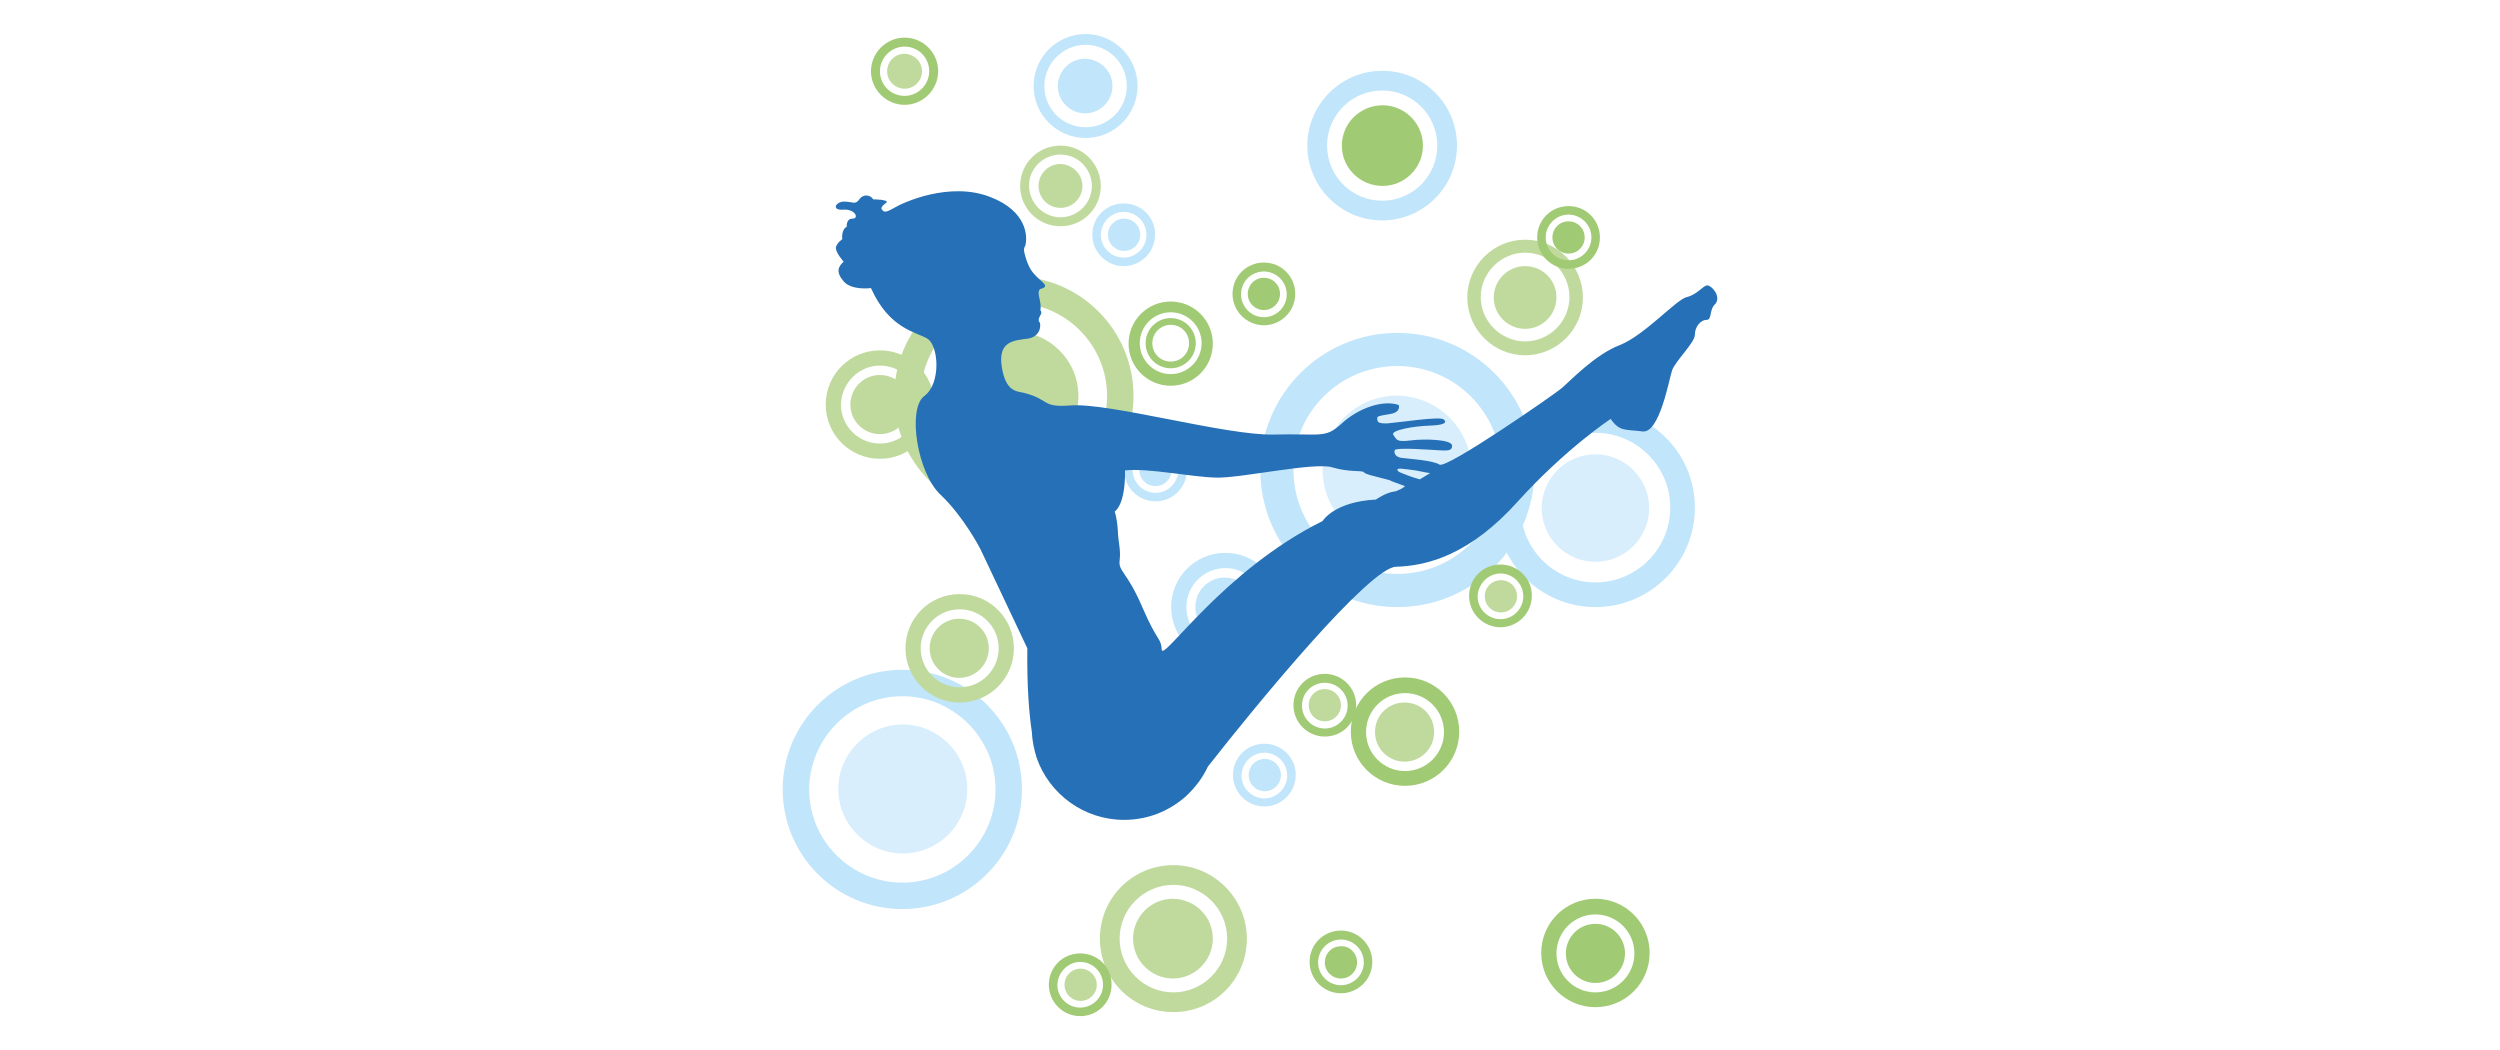 <?xml version="1.0" encoding="utf-8"?>
<!-- Generator: Adobe Illustrator 21.0.0, SVG Export Plug-In . SVG Version: 6.00 Build 0)  -->
<svg version="1.1" id="Laag_1" xmlns="http://www.w3.org/2000/svg" xmlns:xlink="http://www.w3.org/1999/xlink" x="0px" y="0px"
	 viewBox="0 0 558 234.4" style="enable-background:new 0 0 558 234.4;" xml:space="preserve">
<style type="text/css">
	.st0{fill:#FFFFFF;}
	.st1{fill:#C1E5FA;}
	.st2{fill:#A1CA74;}
	.st3{fill:#C0DA9E;}
	.st4{fill:#D8EEFC;}
	.st5{fill:#2570B6;}
</style>
<rect class="st0" width="558" height="234.4"/>
<g>
	<path class="st1" d="M308.5,15.8c-9.2,0-16.7,7.5-16.7,16.7s7.5,16.7,16.7,16.7c9.2,0,16.7-7.5,16.7-16.7S317.8,15.8,308.5,15.8
		 M308.5,20.2c6.8,0,12.3,5.5,12.3,12.3c0,6.8-5.5,12.3-12.3,12.3s-12.3-5.5-12.3-12.3C296.2,25.7,301.7,20.2,308.5,20.2"/>
	<path class="st1" d="M242.3,7.6c-6.4,0-11.6,5.2-11.6,11.6c0,6.4,5.2,11.6,11.6,11.6s11.6-5.2,11.6-11.6
		C253.9,12.8,248.7,7.6,242.3,7.6 M242.3,10c5.1,0,9.2,4.1,9.2,9.2c0,5.1-4.1,9.2-9.2,9.2s-9.2-4.1-9.2-9.2
		C233.1,14.2,237.2,10,242.3,10"/>
	<path class="st2" d="M201.9,8.4c-4.1,0-7.5,3.4-7.5,7.5s3.4,7.5,7.5,7.5s7.5-3.4,7.5-7.5S206.1,8.4,201.9,8.4 M201.9,10.4
		c3.1,0,5.5,2.5,5.5,5.5c0,3-2.5,5.5-5.5,5.5c-3.1,0-5.5-2.5-5.5-5.5C196.4,12.9,198.9,10.4,201.9,10.4"/>
	<path class="st3" d="M205.8,15.9c0,2.1-1.7,3.9-3.9,3.9c-2.1,0-3.9-1.7-3.9-3.9c0-2.1,1.7-3.9,3.9-3.9
		C204.1,12.1,205.8,13.8,205.8,15.9"/>
	<path class="st2" d="M282.1,58.6c-3.9,0-7,3.1-7,7c0,3.9,3.2,7,7,7s7-3.1,7-7C289.1,61.7,286,58.6,282.1,58.6 M282.1,60.6
		c2.8,0,5.1,2.3,5.1,5.1c0,2.8-2.3,5.1-5.1,5.1c-2.8,0-5.1-2.3-5.1-5.1C277,62.8,279.3,60.6,282.1,60.6"/>
	<path class="st2" d="M285.7,65.6c0,2-1.6,3.6-3.6,3.6c-2,0-3.6-1.6-3.6-3.6c0-2,1.6-3.6,3.6-3.6C284.1,62,285.7,63.6,285.7,65.6"/>
	<path class="st1" d="M257.9,97.9c-3.9,0-7,3.1-7,7c0,3.9,3.2,7,7,7c3.9,0,7-3.1,7-7C264.9,101,261.7,97.9,257.9,97.9 M257.9,99.8
		c2.8,0,5.1,2.3,5.1,5.1c0,2.8-2.3,5.1-5.1,5.1c-2.8,0-5.1-2.3-5.1-5.1C252.8,102.1,255.1,99.8,257.9,99.8"/>
	<path class="st1" d="M261.5,104.9c0,2-1.6,3.6-3.6,3.6c-2,0-3.6-1.6-3.6-3.6c0-2,1.6-3.6,3.6-3.6
		C259.9,101.3,261.5,102.9,261.5,104.9"/>
	<path class="st2" d="M295.7,150.4c-3.9,0-7,3.1-7,7c0,3.9,3.2,7,7,7c3.9,0,7-3.1,7-7C302.7,153.5,299.5,150.4,295.7,150.4
		 M295.7,152.4c2.8,0,5.1,2.3,5.1,5.1c0,2.8-2.3,5.1-5.1,5.1c-2.8,0-5.1-2.3-5.1-5.1C290.6,154.6,292.9,152.4,295.7,152.4"/>
	<path class="st3" d="M299.3,157.4c0,2-1.6,3.6-3.6,3.6c-2,0-3.6-1.6-3.6-3.6s1.6-3.6,3.6-3.6C297.7,153.8,299.3,155.4,299.3,157.4"
		/>
	<path class="st1" d="M282.2,166c-3.9,0-7,3.1-7,7c0,3.9,3.2,7,7,7s7-3.1,7-7C289.3,169.2,286.1,166,282.2,166 M282.2,168
		c2.8,0,5.1,2.3,5.1,5.1c0,2.8-2.3,5.1-5.1,5.1s-5.1-2.3-5.1-5.1C277.2,170.2,279.5,168,282.2,168"/>
	<path class="st1" d="M285.9,173c0,2-1.6,3.6-3.6,3.6s-3.6-1.6-3.6-3.6s1.6-3.6,3.6-3.6S285.9,171,285.9,173"/>
	<path class="st2" d="M299.3,207.7c-3.9,0-7,3.1-7,7c0,3.9,3.2,7,7,7s7-3.1,7-7C306.3,210.9,303.2,207.7,299.3,207.7 M299.3,209.7
		c2.8,0,5.1,2.3,5.1,5.1c0,2.8-2.3,5.1-5.1,5.1s-5.1-2.3-5.1-5.1C294.2,212,296.5,209.7,299.3,209.7"/>
	<path class="st2" d="M302.9,214.8c0,2-1.6,3.6-3.6,3.6c-2,0-3.6-1.6-3.6-3.6c0-2,1.6-3.6,3.6-3.6
		C301.3,211.1,302.9,212.8,302.9,214.8"/>
	<path class="st1" d="M250.8,45.4c-3.9,0-7,3.1-7,7c0,3.9,3.2,7,7,7s7-3.1,7-7C257.9,48.5,254.7,45.4,250.8,45.4 M250.8,47.3
		c2.8,0,5.1,2.3,5.1,5.1c0,2.8-2.3,5.1-5.1,5.1c-2.8,0-5.1-2.3-5.1-5.1C245.8,49.6,248,47.3,250.8,47.3"/>
	<path class="st1" d="M254.5,52.4c0,2-1.6,3.6-3.6,3.6s-3.6-1.6-3.6-3.6c0-2,1.6-3.6,3.6-3.6S254.5,50.4,254.5,52.4"/>
	<path class="st2" d="M261.3,67.3c-5.2,0-9.4,4.2-9.4,9.4c0,5.2,4.2,9.4,9.4,9.4c5.2,0,9.4-4.2,9.4-9.4
		C270.7,71.5,266.5,67.3,261.3,67.3 M261.3,69.7c3.8,0,6.9,3.1,6.9,6.9c0,3.8-3.1,6.9-6.9,6.9c-3.8,0-6.9-3.1-6.9-6.9
		C254.4,72.8,257.5,69.7,261.3,69.7"/>
	<path class="st2" d="M261.3,71c-3.1,0-5.6,2.5-5.6,5.6c0,3.1,2.5,5.6,5.6,5.6c3.1,0,5.6-2.5,5.6-5.6C266.9,73.5,264.4,71,261.3,71
		 M261.3,72.5c2.3,0,4.1,1.8,4.1,4.1s-1.8,4.1-4.1,4.1c-2.3,0-4.1-1.8-4.1-4.1S259.1,72.5,261.3,72.5"/>
	<path class="st1" d="M248.3,19.2c0,3.3-2.7,6.1-6.1,6.1c-3.3,0-6.1-2.7-6.1-6.1c0-3.3,2.7-6.1,6.1-6.1
		C245.6,13.2,248.3,15.9,248.3,19.2"/>
	<path class="st2" d="M317.6,32.5c0,5-4.1,9-9,9c-5,0-9.1-4-9.1-9c0-5,4.1-9,9.1-9C313.5,23.5,317.6,27.5,317.6,32.5"/>
	<path class="st3" d="M340.4,53.5c-7.1,0-12.9,5.8-12.9,12.9c0,7.1,5.8,12.9,12.9,12.9c7.1,0,12.9-5.8,12.9-12.9
		C353.3,59.3,347.6,53.5,340.4,53.5 M340.4,56.4c5.5,0,9.9,4.5,9.9,9.9c0,5.5-4.5,9.9-9.9,9.9s-9.9-4.5-9.9-9.9
		C330.5,60.9,335,56.4,340.4,56.4"/>
	<path class="st3" d="M347.4,66.4c0,3.8-3.1,7-7,7c-3.8,0-7-3.1-7-7c0-3.8,3.1-7,7-7C344.3,59.4,347.4,62.5,347.4,66.4"/>
	<path class="st3" d="M196.4,78.2c-6.7,0-12.1,5.4-12.1,12.1c0,6.7,5.4,12.1,12.1,12.1c6.7,0,12.1-5.4,12.1-12.1
		C208.6,83.6,203.1,78.2,196.4,78.2 M196.4,81.6c4.8,0,8.7,3.9,8.7,8.7c0,4.8-3.9,8.7-8.7,8.7s-8.7-3.9-8.7-8.7
		C187.8,85.5,191.7,81.6,196.4,81.6"/>
	<path class="st3" d="M203,90.3c0,3.6-2.9,6.6-6.6,6.6c-3.6,0-6.6-2.9-6.6-6.6c0-3.6,2.9-6.6,6.6-6.6C200.1,83.7,203,86.7,203,90.3"
		/>
	<path class="st2" d="M313.6,151.2c-6.7,0-12.1,5.4-12.1,12.1s5.4,12.1,12.1,12.1c6.7,0,12.1-5.4,12.1-12.1S320.3,151.2,313.6,151.2
		 M313.6,154.7c4.8,0,8.7,3.9,8.7,8.7s-3.9,8.7-8.7,8.7s-8.7-3.9-8.7-8.7S308.8,154.7,313.6,154.7"/>
	<path class="st3" d="M320.1,163.4c0,3.6-2.9,6.6-6.6,6.6c-3.6,0-6.6-2.9-6.6-6.6s2.9-6.6,6.6-6.6
		C317.2,156.8,320.1,159.7,320.1,163.4"/>
	<path class="st2" d="M356.1,200.6c-6.7,0-12.1,5.4-12.1,12.1s5.4,12.1,12.1,12.1c6.7,0,12.1-5.4,12.1-12.1S362.8,200.6,356.1,200.6
		 M356.1,204.1c4.8,0,8.7,3.9,8.7,8.7s-3.9,8.7-8.7,8.7s-8.7-3.9-8.7-8.7S351.3,204.1,356.1,204.1"/>
	<path class="st2" d="M362.7,212.8c0,3.6-2.9,6.6-6.6,6.6c-3.6,0-6.6-2.9-6.6-6.6c0-3.6,2.9-6.6,6.6-6.6
		C359.7,206.2,362.7,209.1,362.7,212.8"/>
	<path class="st1" d="M273.5,123.4c-6.7,0-12.1,5.4-12.1,12.1s5.4,12.1,12.1,12.1s12.1-5.4,12.1-12.1S280.2,123.4,273.5,123.4
		 M273.5,126.8c4.8,0,8.7,3.9,8.7,8.7s-3.9,8.7-8.7,8.7s-8.7-3.9-8.7-8.7S268.7,126.8,273.5,126.8"/>
	<path class="st1" d="M280,135.5c0,3.6-2.9,6.6-6.6,6.6c-3.6,0-6.6-2.9-6.6-6.6c0-3.6,2.9-6.6,6.6-6.6
		C277.1,129,280,131.9,280,135.5"/>
	<path class="st3" d="M261.9,193.1c-9.1,0-16.4,7.3-16.4,16.4c0,9.1,7.3,16.4,16.4,16.4c9.1,0,16.4-7.3,16.4-16.4
		C278.3,200.5,270.9,193.1,261.9,193.1 M261.9,197.5c6.6,0,12,5.4,12,12c0,6.6-5.4,12-12,12c-6.6,0-12-5.4-12-12
		C249.9,202.9,255.3,197.5,261.9,197.5"/>
	<path class="st3" d="M270.7,209.5c0,4.9-4,8.9-8.9,8.9c-4.9,0-8.9-4-8.9-8.9s4-8.9,8.9-8.9C266.8,200.7,270.7,204.6,270.7,209.5"/>
	<path class="st3" d="M236.7,32.5c-5,0-9,4-9,9c0,5,4,9,9,9s9-4,9-9C245.7,36.6,241.7,32.5,236.7,32.5 M236.7,34.5c3.9,0,7,3.2,7,7
		c0,3.9-3.2,7-7,7s-7-3.2-7-7C229.6,37.7,232.8,34.5,236.7,34.5"/>
	<path class="st3" d="M241.6,41.5c0,2.7-2.2,4.9-4.9,4.9c-2.7,0-4.9-2.2-4.9-4.9c0-2.7,2.2-4.9,4.9-4.9
		C239.4,36.7,241.6,38.9,241.6,41.5"/>
	<path class="st1" d="M356.1,91.2c-12.2,0-22.2,9.9-22.2,22.1s9.9,22.2,22.2,22.2c12.2,0,22.2-9.9,22.2-22.2S368.3,91.2,356.1,91.2
		 M356.1,96.6c9.2,0,16.7,7.5,16.7,16.7c0,9.2-7.5,16.7-16.7,16.7s-16.7-7.5-16.7-16.7C339.4,104.2,346.9,96.6,356.1,96.6"/>
	<path class="st4" d="M368.1,113.4c0,6.6-5.4,12-12,12c-6.6,0-12-5.4-12-12c0-6.6,5.4-12,12-12C362.7,101.4,368.1,106.8,368.1,113.4
		"/>
	<path class="st1" d="M311.9,74.3c-16.9,0-30.6,13.7-30.6,30.6s13.7,30.6,30.6,30.6c16.9,0,30.6-13.7,30.6-30.6
		S328.8,74.3,311.9,74.3 M311.9,81.7c12.8,0,23.2,10.4,23.2,23.2c0,12.8-10.4,23.2-23.2,23.2c-12.8,0-23.2-10.4-23.2-23.2
		C288.6,92.1,299,81.7,311.9,81.7"/>
	<path class="st4" d="M328.4,104.9c0,9.1-7.4,16.6-16.6,16.6c-9.1,0-16.6-7.4-16.6-16.6c0-9.1,7.4-16.6,16.6-16.6
		C321,88.4,328.4,95.8,328.4,104.9"/>
	<path class="st1" d="M201.4,149.5c-14.7,0-26.7,11.9-26.7,26.7c0,14.7,11.9,26.7,26.7,26.7c14.7,0,26.7-11.9,26.7-26.7
		C228.1,161.4,216.2,149.5,201.4,149.5 M201.4,155.4c11.4,0,20.8,9.3,20.8,20.8c0,11.4-9.3,20.8-20.8,20.8
		c-11.4,0-20.8-9.3-20.8-20.8C180.7,164.7,190,155.4,201.4,155.4"/>
	<path class="st4" d="M215.9,176.1c0,8-6.5,14.4-14.4,14.4s-14.4-6.5-14.4-14.4s6.5-14.4,14.4-14.4S215.9,168.2,215.9,176.1"/>
	<path class="st3" d="M226.3,61.7c-14.7,0-26.7,11.9-26.7,26.7c0,14.7,11.9,26.7,26.7,26.7S253,103.1,253,88.4
		C253,73.6,241,61.7,226.3,61.7 M226.3,67.6c11.4,0,20.8,9.3,20.8,20.8s-9.3,20.8-20.8,20.8c-11.4,0-20.8-9.3-20.8-20.8
		S214.8,67.6,226.3,67.6"/>
	<path class="st3" d="M240.7,88.4c0,8-6.5,14.4-14.4,14.4s-14.4-6.5-14.4-14.4c0-8,6.5-14.4,14.4-14.4S240.7,80.4,240.7,88.4"/>
	<path class="st3" d="M214.2,132.6c-6.7,0-12.1,5.4-12.1,12.1s5.4,12.1,12.1,12.1s12.1-5.4,12.1-12.1S220.9,132.6,214.2,132.6
		 M214.2,136c4.8,0,8.7,3.9,8.7,8.7c0,4.8-3.9,8.7-8.7,8.7c-4.8,0-8.7-3.9-8.7-8.7C205.5,139.9,209.4,136,214.2,136"/>
	<path class="st3" d="M220.7,144.7c0,3.6-2.9,6.6-6.6,6.6c-3.6,0-6.6-2.9-6.6-6.6c0-3.6,2.9-6.6,6.6-6.6
		C217.8,138.1,220.7,141.1,220.7,144.7"/>
	<path class="st2" d="M241.1,212.8c-3.9,0-7,3.1-7,7c0,3.9,3.2,7,7,7c3.9,0,7-3.1,7-7C248.2,215.9,245,212.8,241.1,212.8
		 M241.1,214.7c2.8,0,5.1,2.3,5.1,5.1c0,2.8-2.3,5.1-5.1,5.1c-2.8,0-5.1-2.3-5.1-5.1C236.1,217,238.4,214.7,241.1,214.7"/>
	<path class="st3" d="M244.8,219.8c0,2-1.6,3.6-3.6,3.6c-2,0-3.6-1.6-3.6-3.6s1.6-3.6,3.6-3.6C243.1,216.2,244.8,217.8,244.8,219.8"
		/>
	<path class="st2" d="M334.9,126c-3.9,0-7,3.1-7,7c0,3.9,3.2,7,7,7s7-3.1,7-7C342,129.2,338.8,126,334.9,126 M334.9,128
		c2.8,0,5.1,2.3,5.1,5.1c0,2.8-2.3,5.1-5.1,5.1s-5.1-2.3-5.1-5.1C329.9,130.3,332.2,128,334.9,128"/>
	<path class="st3" d="M338.6,133.1c0,2-1.6,3.6-3.6,3.6s-3.6-1.6-3.6-3.6s1.6-3.6,3.6-3.6S338.6,131,338.6,133.1"/>
	<path class="st2" d="M350.1,46c-3.9,0-7,3.1-7,7c0,3.9,3.2,7,7,7c3.9,0,7-3.1,7-7C357.1,49.1,354,46,350.1,46 M350.1,47.9
		c2.8,0,5.1,2.3,5.1,5.1c0,2.8-2.3,5.1-5.1,5.1c-2.8,0-5.1-2.3-5.1-5.1C345,50.2,347.3,47.9,350.1,47.9"/>
	<path class="st2" d="M353.7,53c0,2-1.6,3.6-3.6,3.6s-3.6-1.6-3.6-3.6c0-2,1.6-3.6,3.6-3.6S353.7,51,353.7,53"/>
	<path class="st5" d="M316.9,107l-1.6-0.5c-0.2-0.1-0.4-0.1-0.6-0.2c-1.7-0.7-2.7-0.9-2.8-1.4c-0.1-0.5,1-0.3,4.1,0.1l2,0.4l1.2,0.2
		L316.9,107z M311.9,109.5c-0.2,0.1-0.4,0.2-0.7,0.2c-2,0.3-4.1,1.8-4.1,1.8c-9.4,0.5-11.9,4.8-11.9,4.8
		c-22.2,11-35.7,31.5-35.9,28.7c-0.2-2.8-0.9-1.5-4.3-9.4c-3.4-8-5.4-8-5.1-10.5c0.3-2.5-0.3-3.8-0.4-6.7c-0.2-3-0.7-4.2-0.7-4.2
		c2.6-2.1,2.3-9.2,2.3-9.2c5-0.6,15,1.5,20.3,1.6c5.3,0.2,21.8-3.5,25.9-2.3c4.1,1.2,6.6,0.6,7.1,1.1c0.4,0.5,2.5,0.9,5.1,1.6
		c0.4,0.1,0.8,0.2,1.1,0.4l3,1.1C313.6,108.5,313.2,109,311.9,109.5 M381.1,63.7c-1,0-2.3,2.1-4.6,2.6c-2.3,0.5-9.4,8.5-14.9,10.7
		c-5.6,2.1-11.3,8.2-13.1,9.7c-1.8,1.5-25.6,18-27.2,17c-1.6-1-7.1-1.3-8.5-1.5c-1.3-0.2-1.7-1-1.5-1.7c0.2-0.7,7.9-0.1,9.8,0
		c1.9,0.1,3.1,0.2,3-1.1c-0.2-1.3-6-1.5-9.2-1.1c-3.2,0.4-3.1-0.1-3.9-1.2s4.7-2,8.1-2.1c3.3-0.1,4-0.7,3.1-1.4
		c-0.9-0.7-9.9,0.7-12.5,0.9c-2.6,0.1-2.2-0.6-2.3-1.1c-0.1-0.5,0.5-0.6,2.9-1c2.5-0.4,1.9-2,1.9-2c-3.4-1.2-8.9,0.6-12.7,4.1
		c-3.8,3.5-4.6,2.2-15.3,2.5c-10.7,0.2-36.8-7.2-45.3-6.5c-6.5,0.5-4.5-1.3-10.3-2.8c-1.6-0.4-4.1-0.1-5-5.8
		c-0.9-5.7,2.6-5.9,5.7-6.3c3.1-0.4,3.1-3.3,2.7-3.7c-0.4-0.4,0-1.2,0.3-1.7c0.3-0.5-0.1-1-0.1-1c0.2-0.7,0-1.8-0.3-3.1
		c-0.3-1.3,0.3-1.6,0.3-1.6c0.4-0.1,0.7-0.2,0.8-0.3c0.3-0.2,0.3-0.4,0.2-0.6c0-0.1,0-0.1-0.1-0.2c0-0.1-0.1-0.1-0.1-0.1
		c-0.4-0.5-1.5-1.3-2.4-2.4c-1.4-1.6-2-4.7-2-4.7c-0.1-0.4,0-0.9,0.1-1.1c0,0,0-0.1,0.1-0.1l0,0v0c0.7-2.3,0.3-7.9-7.7-11
		c-9.1-3.6-19.6,1.2-21.7,2.5c-2.1,1.2-2.2,0.7-2.6,0.2c-0.4-0.5,1.1-1.5,1.1-1.5c0.4-0.7-3-0.7-3-0.7c-0.6-1-2.2-1.3-3.1,0
		c-0.9,1.3-1.5,0.5-3.4,0.5s-2.9,2-0.2,1.8c2.7-0.2,3.6,2,2.1,2s-1.3,1.8-1.3,1.8c-1.3,0.7-1,2.8-1,2.8s-1.1,0.7-1.4,1.7
		c-0.3,1.1,1.7,3.3,1.7,3.3c-1.2,1.1-1.8,2.3,0,4.4c1.8,2.1,6.1,1.5,6.1,1.5c4.1,9.2,10.2,9.8,12.6,11.3c2.5,1.5,3.1,10-0.7,12.8
		c-3.8,2.8-1.6,17.1,3.6,22c5.2,4.9,8.9,12.1,8.9,12.1l10.5,22.2c-0.1,8.6,0.4,14.6,1,18.6c0.1,2.1,0.5,4,1.1,5.9v0
		c2.8,8,10.5,13.8,19.5,13.8c5.2,0,9.9-1.9,13.6-5.1v0c2.1-1.9,3.9-4.2,5.1-6.8c11.2-14.3,36.1-44.5,42-44.6
		c7.2-0.2,16.6-2.8,27.2-14.6c10.7-11.8,20.7-18.4,20.7-18.4c2,2.9,3.3,2.3,7.1,2.8c3.8,0.5,5.9-11.5,6.6-13.6
		c0.7-2.1,5.1-6.2,5.1-8c0-1.8,1.3-3.3,2.6-3.3c1.3,0,0.5-2.3,2-3.6C384.2,66.1,382,63.7,381.1,63.7"/>
</g>
</svg>
